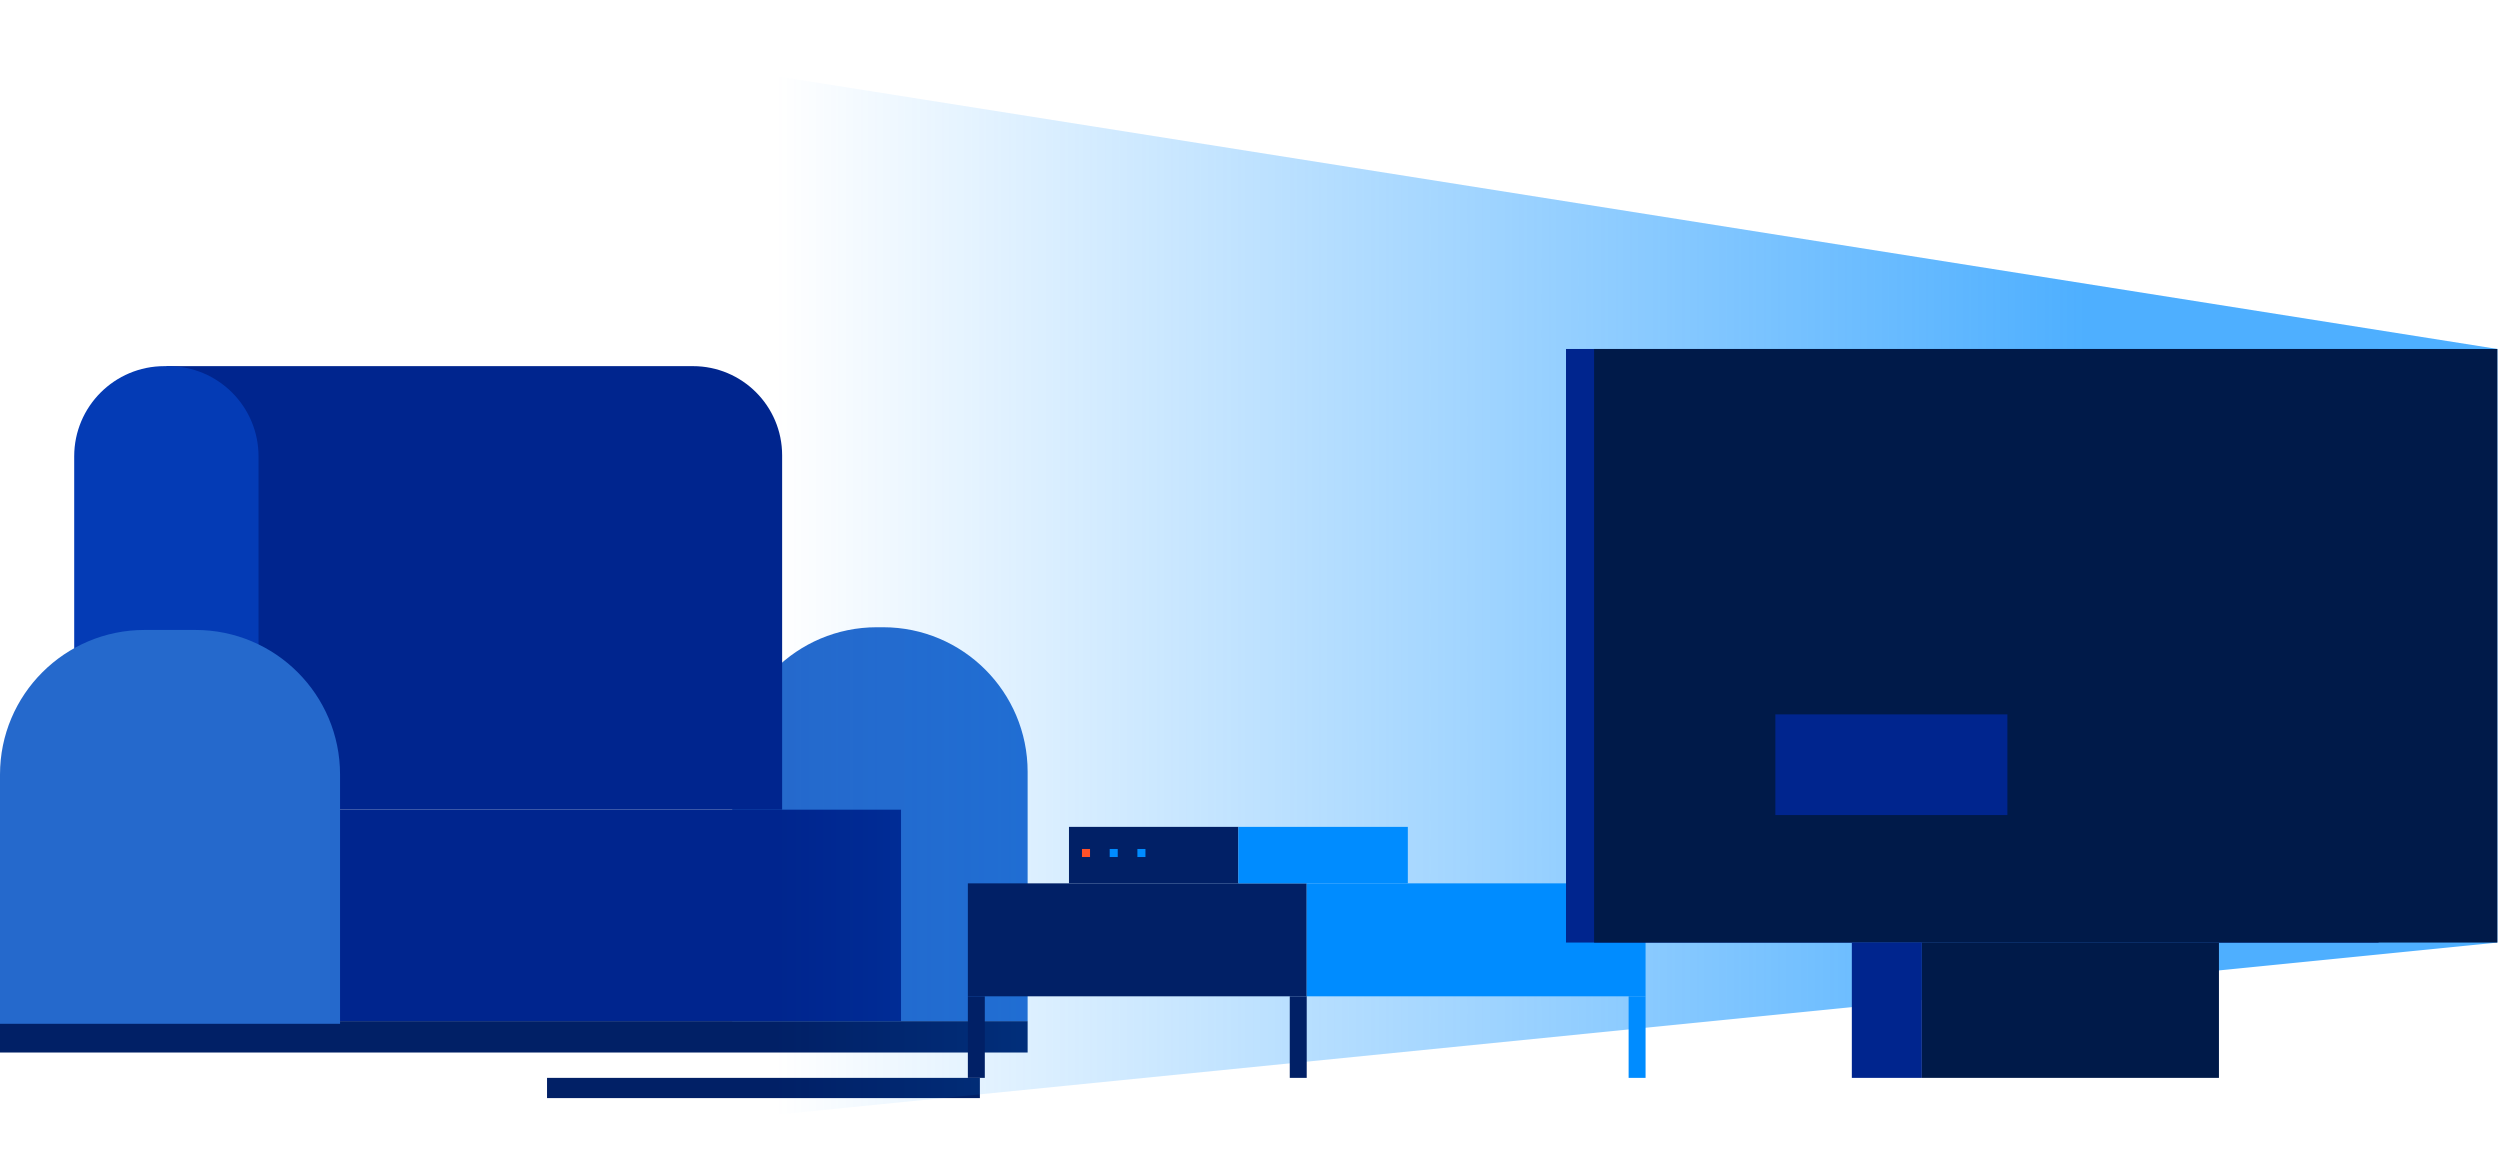<svg width="540" height="249" viewBox="0 0 540 249" fill="none" xmlns="http://www.w3.org/2000/svg">
<path d="M221.968 220.559H0V227.344H221.968V220.559Z" fill="#012066"/>
<path d="M221.968 220.56H158.162V166.715C158.162 149.467 172.144 135.484 189.393 135.484H190.737C207.986 135.484 221.968 149.467 221.968 166.715V220.56Z" fill="#2569CC"/>
<path d="M194.622 174.891H63.807V220.56H194.622V174.891Z" fill="#00258E"/>
<path d="M35.934 79.086H149.676C160.316 79.086 168.941 87.711 168.941 98.35V174.892H53.3L35.934 79.086Z" fill="#00258E"/>
<path d="M16.027 157.869H55.842V98.575C55.842 87.811 47.117 79.086 36.354 79.086H35.514C24.752 79.086 16.027 87.811 16.027 98.575V157.869Z" fill="#043BB5"/>
<path d="M211.655 232.82H118.159V237.189H211.655V232.82Z" fill="#012066"/>
<path d="M539.43 75.377L63.807 0L92.092 248.333L539.43 203.589V75.377Z" fill="url(#paint0_linear_237_7752)"/>
<path d="M282.25 190.805H209.058V215.202H282.25V190.805Z" fill="#012066"/>
<path d="M355.442 190.805H282.25V215.202H355.442V190.805Z" fill="#008CFF"/>
<path d="M267.495 178.605H230.899V190.804H267.495V178.605Z" fill="#012066"/>
<path d="M304.092 178.605H267.496V190.804H304.092V178.605Z" fill="#008CFF"/>
<path d="M235.446 183.379H233.708V185.116H235.446V183.379Z" fill="#FF5129"/>
<path d="M241.431 183.379H239.694V185.116H241.431V183.379Z" fill="#008CFF"/>
<path d="M247.416 183.379H245.678V185.116H247.416V183.379Z" fill="#008CFF"/>
<path d="M212.719 215.203H209.058V232.82H212.719V215.203Z" fill="#012066"/>
<path d="M282.25 215.203H278.589V232.82H282.25V215.203Z" fill="#012066"/>
<path d="M355.443 215.203H351.782V232.82H355.443V215.203Z" fill="#008CFF"/>
<path d="M513.776 75.379H338.258V203.591H513.776V75.379Z" fill="#00258E"/>
<path d="M539.429 75.379H344.324V203.591H539.429V75.379Z" fill="#001A49"/>
<path d="M433.595 154.305H383.478V176.054H433.595V154.305Z" fill="#00258E"/>
<path d="M415.127 203.59H399.996V232.821H415.127V203.59Z" fill="#00258E"/>
<path d="M479.292 203.59H415.126V232.821H479.292V203.59Z" fill="#001A49"/>
<path d="M73.451 221.146H0V167.301C0 150.053 13.983 136.07 31.231 136.07H42.22C59.468 136.07 73.451 150.053 73.451 167.301V221.146Z" fill="#2569CC"/>
<defs>
<linearGradient id="paint0_linear_237_7752" x1="63.807" y1="124.166" x2="539.43" y2="124.166" gradientUnits="userSpaceOnUse">
<stop offset="0.218" stop-color="#008CFF" stop-opacity="0"/>
<stop offset="0.812" stop-color="#008CFF" stop-opacity="0.693"/>
</linearGradient>
</defs>
</svg>
